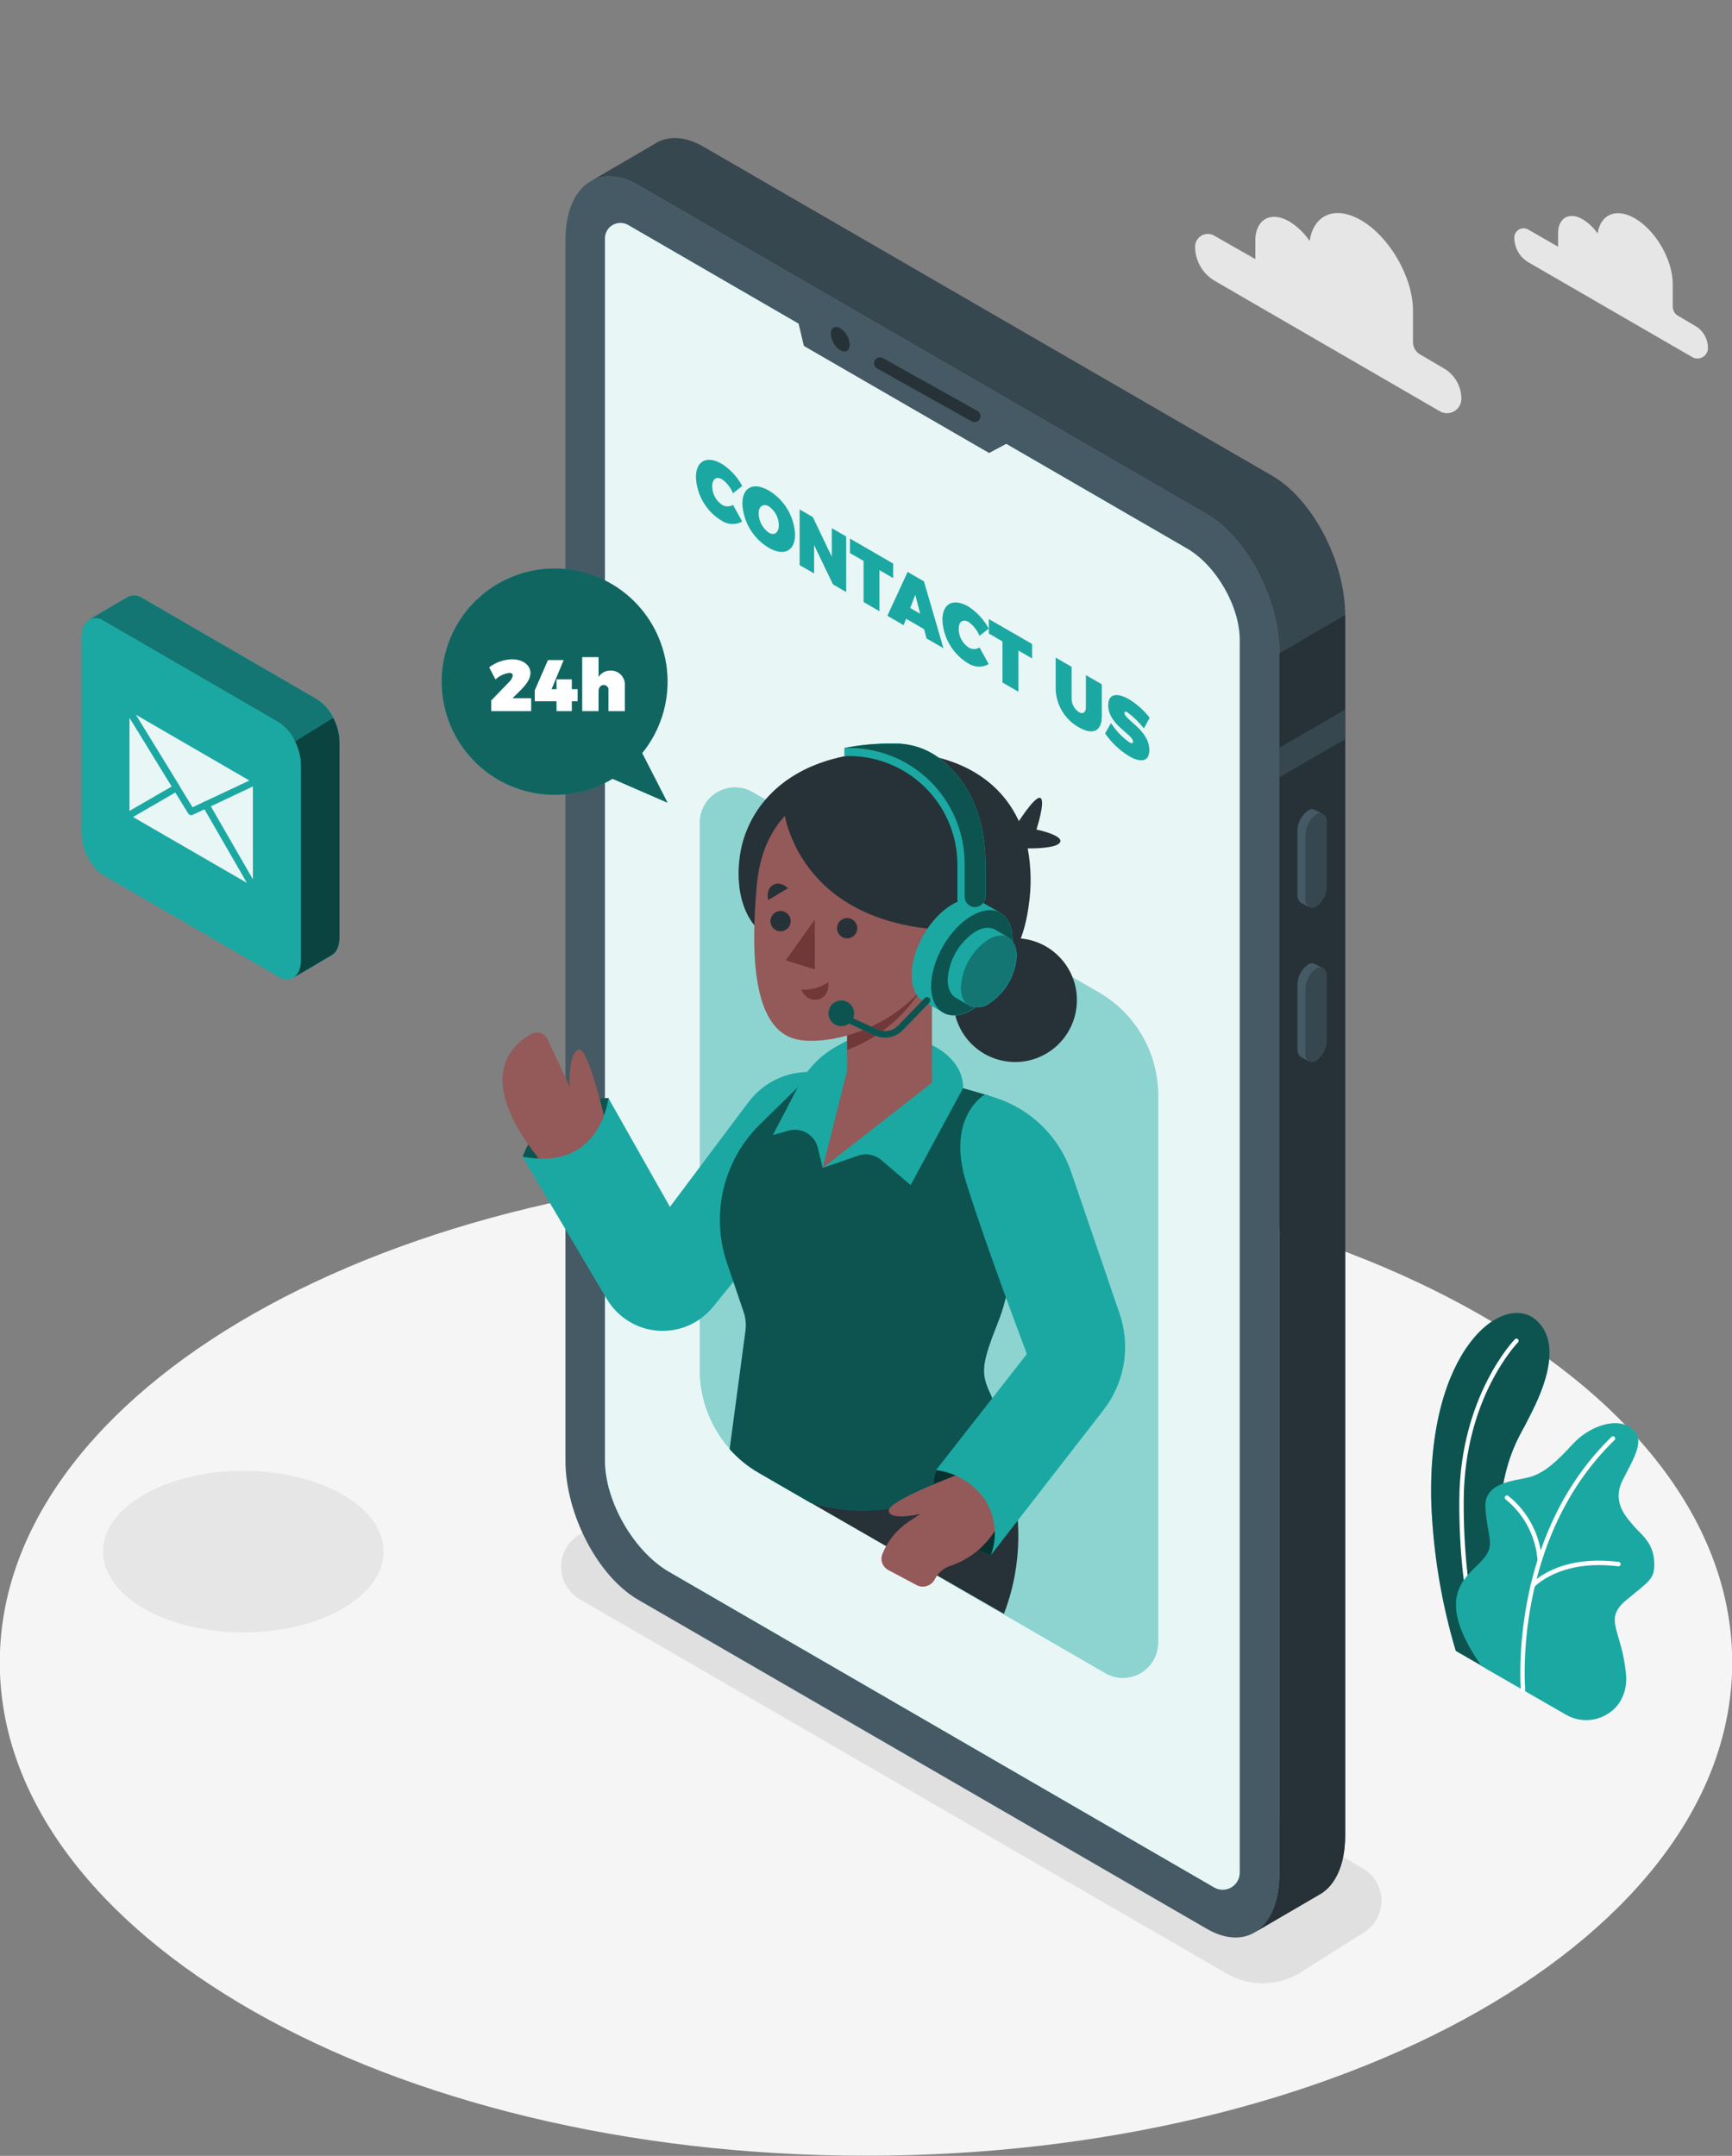 <svg width="331" height="412" viewBox="0 0 331 412" fill="none" xmlns="http://www.w3.org/2000/svg">
<rect x="0" y="0" width="331" height="412" fill="#808080" stroke="none"/>
<g clip-path="url(#clip0_217_25)">
<path d="M165.5 411.978C256.926 411.978 331.042 369.779 331.042 317.725C331.042 265.671 256.926 223.473 165.5 223.473C74.074 223.473 -0.042 265.671 -0.042 317.725C-0.042 369.779 74.074 411.978 165.5 411.978Z" fill="#F5F5F5"/>
<path d="M234.388 377.153L110.818 305.642C109.731 305.015 108.828 304.111 108.2 303.022C107.572 301.934 107.242 300.699 107.242 299.441C107.242 298.184 107.572 296.949 108.2 295.86C108.828 294.771 109.731 293.868 110.818 293.24L123.008 285.536C125.112 284.321 127.497 283.682 129.926 283.682C132.354 283.682 134.74 284.321 136.844 285.536L260.431 357.054C261.518 357.682 262.421 358.586 263.049 359.674C263.677 360.763 264.007 361.998 264.007 363.256C264.007 364.513 263.677 365.748 263.049 366.837C262.421 367.926 261.518 368.829 260.431 369.457L248.241 377.153C246.136 378.374 243.747 379.017 241.315 379.017C238.883 379.017 236.493 378.374 234.388 377.153Z" fill="#E0E0E0"/>
<path d="M46.5 311.957C61.31 311.957 73.316 305.047 73.316 296.524C73.316 288 61.31 281.09 46.5 281.09C31.689 281.09 19.684 288 19.684 296.524C19.684 305.047 31.689 311.957 46.5 311.957Z" fill="#E6E6E6"/>
<path d="M278.208 315.493L289.969 322.271C289.969 322.271 283.963 303.352 287.163 284.281C288.373 277.073 290.969 273.495 291.876 271.567C292.784 269.639 299.815 257.724 293.556 252.268C287.298 246.812 272.739 257.783 273.528 287.144C273.887 296.754 275.46 306.279 278.208 315.493Z" fill="#1BA8A2"/>
<path opacity="0.5" d="M278.208 315.493L289.969 322.271C289.969 322.271 283.963 303.352 287.163 284.281C288.373 277.073 290.969 273.495 291.876 271.567C292.784 269.639 299.815 257.724 293.556 252.268C287.298 246.812 272.739 257.783 273.528 287.144C273.887 296.754 275.46 306.279 278.208 315.493Z" fill="black"/>
<path d="M283.677 319.063C283.591 319.065 283.507 319.04 283.436 318.992C283.366 318.943 283.312 318.874 283.282 318.794C283.24 318.667 278.745 306.357 278.888 286.571C279.031 266.784 289.406 256.04 289.507 255.939C289.546 255.9 289.592 255.868 289.644 255.847C289.695 255.825 289.75 255.814 289.805 255.814C289.861 255.814 289.916 255.825 289.967 255.847C290.018 255.868 290.064 255.9 290.103 255.939C290.143 255.978 290.174 256.025 290.195 256.076C290.217 256.127 290.228 256.182 290.228 256.238C290.228 256.293 290.217 256.348 290.195 256.4C290.174 256.451 290.143 256.498 290.103 256.537C290.003 256.638 279.871 267.062 279.728 286.579C279.585 306.096 284.021 318.389 284.072 318.507C284.109 318.612 284.104 318.728 284.057 318.829C284.01 318.93 283.924 319.008 283.819 319.046C283.773 319.061 283.725 319.066 283.677 319.063Z" fill="white"/>
<path d="M283.114 318.391L299.194 327.653C300.869 328.645 302.856 328.969 304.759 328.558C306.662 328.148 308.34 327.034 309.46 325.438C310.524 323.778 310.973 321.797 310.728 319.839C309.955 311.47 306.326 309.541 310.77 305.811C315.214 302.081 316.374 301.82 316.122 298.233C315.87 294.647 313.425 293.08 312.266 291.666C311.106 290.251 307.897 287.288 310.081 282.909C312.266 278.531 315.248 274.296 310.728 272.359C308.032 271.197 303.537 272.746 300.58 275.963C297.623 279.179 295.186 281.495 292.355 282.269C289.524 283.044 283.627 283.17 283.879 288.062C284.131 292.954 285.424 294.63 284.265 296.81C282.081 300.886 272.579 303.201 283.114 318.391Z" fill="#1BA8A2"/>
<path d="M291.061 323.375C290.957 323.371 290.857 323.33 290.779 323.259C290.702 323.188 290.653 323.092 290.641 322.987C290.641 322.701 288.171 293.804 307.998 274.573C308.079 274.505 308.184 274.471 308.29 274.477C308.395 274.483 308.495 274.53 308.568 274.606C308.642 274.683 308.683 274.785 308.685 274.891C308.687 274.997 308.648 275.1 308.577 275.179C289.037 294.132 291.456 322.625 291.481 322.912C291.491 323.022 291.456 323.132 291.385 323.217C291.315 323.302 291.213 323.356 291.103 323.366L291.061 323.375Z" fill="white"/>
<path d="M294.246 298.503C294.14 298.503 294.038 298.464 293.96 298.392C293.882 298.32 293.834 298.222 293.826 298.116C293.65 295.876 293.02 293.696 291.976 291.709C290.932 289.721 289.495 287.968 287.752 286.555C287.706 286.523 287.668 286.483 287.638 286.436C287.608 286.389 287.588 286.336 287.579 286.282C287.569 286.227 287.571 286.171 287.583 286.117C287.596 286.062 287.619 286.011 287.651 285.966C287.682 285.921 287.722 285.882 287.768 285.852C287.814 285.823 287.866 285.803 287.92 285.793C287.974 285.784 288.029 285.785 288.082 285.798C288.136 285.81 288.186 285.833 288.231 285.865C290.088 287.341 291.619 289.188 292.727 291.288C293.834 293.388 294.495 295.696 294.666 298.065C294.675 298.178 294.64 298.29 294.567 298.376C294.495 298.463 294.392 298.518 294.279 298.528L294.246 298.503Z" fill="white"/>
<path d="M292.876 303.461C292.775 303.462 292.676 303.426 292.599 303.36C292.516 303.286 292.464 303.182 292.457 303.07C292.449 302.958 292.485 302.848 292.557 302.762C292.758 302.527 297.723 297.037 309.359 298.494C309.469 298.508 309.569 298.566 309.637 298.655C309.704 298.743 309.734 298.855 309.72 298.965C309.705 299.076 309.648 299.177 309.56 299.246C309.472 299.315 309.361 299.348 309.25 299.336C298.076 297.929 293.229 303.268 293.179 303.318C293.14 303.361 293.094 303.396 293.042 303.421C292.99 303.445 292.934 303.459 292.876 303.461Z" fill="white"/>
<path d="M230.624 368.608L121.949 305.72C114.279 301.282 108.062 289.377 108.062 279.13V45.898C108.062 35.651 114.279 30.944 121.949 35.382L230.624 98.27C238.295 102.707 244.511 114.613 244.511 124.86V358.091C244.511 368.33 238.295 373.045 230.624 368.608Z" fill="#455A64"/>
<path d="M243.142 90.935L134.458 28.047C131.182 26.152 128.174 25.934 125.796 27.096C125.505 27.242 125.225 27.408 124.956 27.592L112.775 34.69C115.228 33.217 118.437 33.326 121.957 35.364L230.633 98.252C238.303 102.69 244.52 114.595 244.52 124.842V358.074C244.52 363.496 242.781 367.336 240.008 369.155L252.03 362.141C255.096 360.507 257.071 356.508 257.071 350.774V117.542C257.071 107.278 250.812 95.373 243.142 90.935Z" fill="#37474F"/>
<path d="M244.511 124.841V358.073C244.511 363.495 242.772 367.335 240 369.153L252.03 362.139C255.097 360.506 257.071 356.507 257.071 350.773V117.541L244.553 124.824L244.511 124.841Z" fill="#263238"/>
<path d="M257.029 135.637L244.511 142.878V148.536L257.029 141.286V135.637Z" fill="#37474F"/>
<path d="M251.543 173.264C250.426 173.913 249.519 173.222 249.519 171.732V159.565C249.53 158.805 249.719 158.057 250.071 157.383C250.422 156.709 250.927 156.127 251.543 155.684C252.661 155.035 253.568 155.684 253.568 157.216V169.383C253.556 170.143 253.367 170.891 253.016 171.565C252.664 172.239 252.16 172.821 251.543 173.264Z" fill="#37474F"/>
<path d="M249.51 171.765V159.565C249.521 158.804 249.71 158.057 250.062 157.383C250.413 156.709 250.918 156.127 251.534 155.683C251.719 155.554 251.933 155.475 252.157 155.455C252.381 155.434 252.607 155.472 252.811 155.565L251.291 154.782C251.083 154.682 250.852 154.638 250.622 154.656C250.392 154.674 250.17 154.752 249.98 154.883C249.363 155.327 248.858 155.909 248.505 156.583C248.152 157.257 247.961 158.004 247.947 158.765V170.923C247.916 171.23 247.962 171.541 248.083 171.825C248.203 172.109 248.393 172.358 248.636 172.548L250.224 173.39C249.971 173.208 249.772 172.961 249.646 172.675C249.52 172.389 249.473 172.075 249.51 171.765Z" fill="#455A64"/>
<path d="M251.543 202.71C250.425 203.358 249.518 202.71 249.518 201.177V189.01C249.53 188.25 249.719 187.503 250.071 186.829C250.423 186.155 250.927 185.573 251.543 185.129C252.66 184.48 253.567 185.129 253.567 186.67V198.828C253.557 199.589 253.369 200.337 253.017 201.011C252.665 201.685 252.16 202.267 251.543 202.71Z" fill="#37474F"/>
<path d="M249.51 201.178V189.012C249.522 188.251 249.711 187.504 250.063 186.83C250.415 186.156 250.919 185.574 251.535 185.13C251.72 185.003 251.935 184.926 252.158 184.905C252.381 184.884 252.606 184.921 252.812 185.012L251.291 184.221C251.084 184.116 250.853 184.07 250.622 184.088C250.391 184.106 250.169 184.186 249.981 184.322C249.362 184.764 248.856 185.345 248.502 186.02C248.149 186.694 247.959 187.442 247.948 188.203V200.395C247.915 200.702 247.961 201.013 248.082 201.297C248.203 201.582 248.393 201.83 248.636 202.02L250.224 202.862C249.961 202.676 249.755 202.419 249.629 202.122C249.503 201.824 249.462 201.498 249.51 201.178Z" fill="#455A64"/>
<path d="M226.827 104.812L120.034 42.993C119.588 42.736 119.083 42.601 118.569 42.6C118.055 42.599 117.549 42.733 117.102 42.988C116.656 43.243 116.283 43.611 116.023 44.055C115.762 44.499 115.621 45.004 115.615 45.519V279.13C115.615 286.927 121.134 296.5 127.872 300.398L232.044 360.71C232.538 360.995 233.099 361.145 233.669 361.144C234.238 361.144 234.798 360.993 235.292 360.708C235.785 360.422 236.195 360.011 236.481 359.517C236.766 359.022 236.916 358.461 236.917 357.89V122.351C236.959 115.918 232.406 108.029 226.827 104.812Z" fill="#1BA8A2"/>
<path opacity="0.9" d="M226.827 104.812L120.034 42.993C119.588 42.736 119.083 42.601 118.569 42.6C118.055 42.599 117.549 42.733 117.102 42.988C116.656 43.243 116.283 43.611 116.023 44.055C115.762 44.499 115.621 45.004 115.615 45.519V279.13C115.615 286.927 121.134 296.5 127.872 300.398L232.044 360.71C232.538 360.995 233.099 361.145 233.669 361.144C234.238 361.144 234.798 360.993 235.292 360.708C235.785 360.422 236.195 360.011 236.481 359.517C236.766 359.022 236.916 358.461 236.917 357.89V122.351C236.959 115.918 232.406 108.029 226.827 104.812Z" fill="white"/>
<path d="M151.974 59.133L153.629 66.113L189.031 86.573L195.147 83.306L151.974 59.133Z" fill="#455A64"/>
<path d="M162.383 65.878C162.383 67.04 161.543 67.503 160.568 66.93C160.045 66.582 159.611 66.116 159.3 65.569C158.989 65.022 158.811 64.41 158.779 63.781C158.779 62.628 159.619 62.156 160.593 62.737C161.116 63.084 161.551 63.548 161.862 64.094C162.173 64.639 162.351 65.25 162.383 65.878Z" fill="#263238"/>
<path d="M186.233 80.653C186.04 80.651 185.849 80.602 185.679 80.51L167.6 70.406C167.345 70.256 167.158 70.011 167.08 69.725C167.002 69.439 167.039 69.133 167.183 68.874C167.326 68.615 167.565 68.422 167.849 68.337C168.133 68.252 168.438 68.281 168.7 68.419L186.788 78.523C187.008 78.645 187.181 78.837 187.28 79.069C187.378 79.301 187.398 79.559 187.334 79.803C187.271 80.047 187.128 80.263 186.929 80.417C186.73 80.571 186.485 80.654 186.233 80.653Z" fill="#263238"/>
<path d="M138.012 91.61C136.911 90.97 136.113 91.525 136.113 92.932C136.113 93.635 136.287 94.327 136.618 94.947C136.949 95.567 137.428 96.095 138.012 96.485C138.325 96.675 138.684 96.776 139.05 96.776C139.415 96.776 139.774 96.675 140.087 96.485L141.843 99.668C141.225 100.009 140.525 100.172 139.82 100.138C139.116 100.104 138.434 99.874 137.852 99.474C136.426 98.599 135.237 97.386 134.39 95.941C133.543 94.495 133.064 92.863 132.997 91.189C132.997 88.065 135.088 86.979 137.97 88.663C139.597 89.713 140.93 91.162 141.843 92.873L140.087 94.27C139.654 93.208 138.936 92.287 138.012 91.61Z" fill="#1BA8A2"/>
<path d="M151.949 102.16C151.949 105.309 149.823 106.37 146.908 104.686C145.441 103.807 144.213 102.579 143.334 101.11C142.455 99.641 141.951 97.977 141.868 96.266C141.868 93.117 143.993 92.056 146.908 93.74C148.379 94.615 149.61 95.843 150.489 97.312C151.369 98.782 151.871 100.448 151.949 102.16ZM144.984 98.144C144.999 98.867 145.185 99.576 145.527 100.213C145.869 100.849 146.357 101.396 146.95 101.807C147.992 102.413 148.832 101.807 148.832 100.375C148.829 99.668 148.657 98.973 148.329 98.347C148.002 97.721 147.529 97.184 146.95 96.78C145.892 96.165 144.984 96.687 144.984 98.144Z" fill="#1BA8A2"/>
<path d="M155.335 98.817L158.964 106.395V100.938L161.711 102.53V113.147L159.191 111.682L155.578 104.172V109.594L152.814 107.994V97.352L155.335 98.817Z" fill="#1BA8A2"/>
<path d="M170.692 107.7V110.478L168.071 108.963V116.81L165.038 115.05V107.203L162.434 105.696V102.926L170.692 107.7Z" fill="#1BA8A2"/>
<path d="M176.606 120.245L173.161 118.249L172.691 119.479L169.583 117.677L173.455 109.299L176.572 111.101L180.302 123.882L177.068 122.013L176.606 120.245ZM175.858 117.298L174.917 113.669L173.951 116.195L175.858 117.298Z" fill="#1BA8A2"/>
<path d="M185.116 118.864C184.015 118.232 183.217 118.779 183.217 120.194C183.219 120.897 183.393 121.589 183.724 122.208C184.055 122.828 184.533 123.356 185.116 123.747C185.431 123.936 185.791 124.035 186.158 124.035C186.524 124.035 186.884 123.936 187.199 123.747L188.955 126.93C188.335 127.268 187.634 127.428 186.929 127.394C186.224 127.36 185.541 127.132 184.956 126.736C183.529 125.861 182.339 124.646 181.492 123.199C180.645 121.752 180.167 120.119 180.101 118.443C180.101 115.319 182.201 114.233 185.074 115.917C186.699 116.972 188.034 118.42 188.955 120.127L187.199 121.516C186.757 120.459 186.037 119.543 185.116 118.864Z" fill="#1BA8A2"/>
<path d="M197.239 123.066V125.836L194.618 124.32V132.193L191.585 130.433V122.586L188.98 121.079V118.309L197.239 123.066Z" fill="#1BA8A2"/>
<path d="M206.203 136.1C206.95 136.529 207.521 136.192 207.521 135.14V129.018L210.563 130.77V136.891C210.563 139.712 208.882 140.554 206.194 139.013C204.899 138.292 203.81 137.25 203.032 135.987C202.254 134.723 201.812 133.281 201.75 131.797V125.676L204.791 127.436V133.557C204.803 134.064 204.938 134.56 205.183 135.003C205.429 135.446 205.779 135.822 206.203 136.1Z" fill="#1BA8A2"/>
<path d="M215.461 136.133C215.116 135.94 214.898 135.931 214.898 136.251C214.898 137.581 219.644 139.501 219.644 143.349C219.644 145.707 217.855 145.715 215.788 144.519C213.972 143.404 212.407 141.921 211.193 140.166L212.319 138.179C213.242 139.613 214.428 140.858 215.813 141.85C216.259 142.111 216.544 142.111 216.544 141.732C216.544 140.352 211.789 138.516 211.789 134.786C211.789 132.664 213.335 132.26 215.721 133.607C217.258 134.539 218.611 135.746 219.711 137.169L218.611 139.207C217.702 138.046 216.642 137.013 215.461 136.133Z" fill="#1BA8A2"/>
<path d="M122.73 143.929C126.139 139.733 127.855 134.409 127.539 129.007C127.224 123.606 124.9 118.519 121.026 114.75C117.152 110.981 112.009 108.805 106.613 108.65C101.216 108.494 95.958 110.372 91.875 113.912C87.792 117.451 85.18 122.396 84.556 127.771C83.932 133.146 85.341 138.559 88.504 142.944C91.667 147.329 96.355 150.367 101.642 151.458C106.93 152.549 112.434 151.614 117.068 148.838L127.586 153.418L122.73 143.929Z" fill="#1BA8A2"/>
<path opacity="0.4" d="M122.73 143.929C126.139 139.733 127.855 134.409 127.539 129.007C127.224 123.606 124.9 118.519 121.026 114.75C117.152 110.981 112.009 108.805 106.613 108.65C101.216 108.494 95.958 110.372 91.875 113.912C87.792 117.451 85.18 122.396 84.556 127.771C83.932 133.146 85.341 138.559 88.504 142.944C91.667 147.329 96.355 150.367 101.642 151.458C106.93 152.549 112.434 151.614 117.068 148.838L127.586 153.418L122.73 143.929Z" fill="black"/>
<path d="M97.998 129.11C97.998 128.781 97.762 128.596 97.334 128.596C96.34 128.726 95.412 129.165 94.679 129.85L93.486 127.527C94.742 126.58 96.259 126.044 97.83 125.994C99.846 125.994 101.375 127.055 101.375 128.638C101.375 129.766 100.535 130.852 99.46 131.939L97.956 133.429H101.509V135.904H93.873V133.875L97.275 130.347C97.641 130.022 97.895 129.589 97.998 129.11Z" fill="white"/>
<path d="M107.726 126.139L105.407 131.713H106.357V129.835H109.28V131.713H110.389V134.011H109.28V135.906H106.357V134.011H102.198V131.923L104.719 126.139H107.726Z" fill="white"/>
<path d="M119.412 131.047V135.905H116.286V131.947C116.305 131.819 116.295 131.687 116.258 131.563C116.221 131.438 116.158 131.323 116.073 131.224C115.987 131.126 115.882 131.047 115.764 130.994C115.646 130.94 115.517 130.912 115.388 130.912C114.774 130.912 114.388 131.392 114.388 132.133V135.905H111.263V125.582H114.388V129.379C114.632 128.992 114.973 128.675 115.377 128.46C115.78 128.244 116.233 128.137 116.69 128.15C117.064 128.14 117.437 128.21 117.783 128.355C118.128 128.499 118.44 128.715 118.697 128.988C118.954 129.262 119.15 129.586 119.273 129.941C119.397 130.296 119.444 130.672 119.412 131.047Z" fill="white"/>
<path d="M221.316 209.284V313.902C221.318 315.085 221.008 316.248 220.419 317.273C219.83 318.298 218.982 319.15 217.96 319.742C216.938 320.335 215.778 320.647 214.598 320.647C213.417 320.648 212.257 320.337 211.235 319.745L155.015 287.21L145.051 281.451C141.62 279.463 138.77 276.607 136.786 273.169C134.802 269.73 133.753 265.83 133.744 261.858V157.232C133.742 156.049 134.051 154.886 134.64 153.861C135.23 152.835 136.078 151.984 137.1 151.391C138.122 150.799 139.281 150.487 140.462 150.486C141.643 150.486 142.802 150.797 143.825 151.389L210.025 189.691C213.457 191.676 216.308 194.532 218.29 197.971C220.272 201.411 221.315 205.312 221.316 209.284Z" fill="#1BA8A2"/>
<path opacity="0.5" d="M221.316 209.284V313.902C221.318 315.085 221.008 316.248 220.419 317.273C219.83 318.298 218.982 319.15 217.96 319.742C216.938 320.335 215.778 320.647 214.598 320.647C213.417 320.648 212.257 320.337 211.235 319.745L155.015 287.21L145.051 281.451C141.62 279.463 138.77 276.607 136.786 273.169C134.802 269.73 133.753 265.83 133.744 261.858V157.232C133.742 156.049 134.051 154.886 134.64 153.861C135.23 152.835 136.078 151.984 137.1 151.391C138.122 150.799 139.281 150.487 140.462 150.486C141.643 150.486 142.802 150.797 143.825 151.389L210.025 189.691C213.457 191.676 216.308 194.532 218.29 197.971C220.272 201.411 221.315 205.312 221.316 209.284Z" fill="white"/>
<path d="M188.93 271.188C188.93 271.188 199.457 288.684 191.854 308.412L154.99 287.211L188.93 271.188Z" fill="#263238"/>
<path d="M205.717 192.576C206.514 186.092 201.915 180.187 195.445 179.389C188.975 178.59 183.084 183.2 182.287 189.684C181.491 196.169 186.09 202.073 192.56 202.872C199.03 203.67 204.92 199.061 205.717 192.576Z" fill="#263238"/>
<path d="M194.063 157.948C194.063 157.948 197.684 152.054 198.793 152.483C199.902 152.913 198.071 158.529 198.071 158.529C198.071 158.529 203.548 159.674 202.532 161.055C201.515 162.436 194.82 162.107 194.82 162.107L194.063 157.948Z" fill="#263238"/>
<path d="M196.584 173.137C194.063 192.116 178.102 192.116 178.102 192.116L144.665 177.364C144.665 177.364 142.145 175.149 141.372 170.064C141.076 167.981 141.076 165.866 141.372 163.783C141.372 163.783 141.372 163.74 141.372 163.724C142.439 155.742 148.396 147.162 161.367 144.526C164.209 143.951 167.103 143.669 170.003 143.684C171.406 143.679 172.808 143.75 174.203 143.895C184.285 144.888 191.35 149.603 194.719 156.937C195.476 158.592 196.04 160.33 196.399 162.115C197.083 165.752 197.145 169.479 196.584 173.137Z" fill="#263238"/>
<path d="M116.312 209.848C116.312 209.848 104.441 209.435 99.871 221.029C99.871 221.029 104.912 224.439 111.523 221.029C118.135 217.619 116.312 209.848 116.312 209.848Z" fill="#1BA8A2"/>
<path opacity="0.5" d="M116.312 209.848C116.312 209.848 104.441 209.435 99.871 221.029C99.871 221.029 104.912 224.439 111.523 221.029C118.135 217.619 116.312 209.848 116.312 209.848Z" fill="black"/>
<path d="M115.976 215.431C115.976 215.431 112.615 200.797 110.843 200.62C109.07 200.444 108.726 205.083 108.869 207.702L104.668 198.642C104.535 198.36 104.345 198.109 104.112 197.904C103.878 197.698 103.604 197.543 103.308 197.448C103.013 197.352 102.7 197.318 102.391 197.349C102.081 197.379 101.781 197.472 101.509 197.623C97.309 199.938 89.941 206.977 105.475 224.381L115.976 215.431Z" fill="#945959"/>
<path d="M158.989 205.309L156.469 204.981C153.929 204.643 151.345 204.99 148.983 205.984C146.62 206.978 144.565 208.585 143.027 210.639L128.031 230.645L116.27 209.848C116.27 209.848 114.859 223.993 99.829 221.029L115.967 248.251C116.989 249.974 118.41 251.425 120.111 252.479C121.812 253.534 123.742 254.161 125.736 254.307C127.731 254.453 129.731 254.115 131.567 253.32C133.403 252.525 135.02 251.297 136.281 249.741L150.092 232.725L158.989 205.309Z" fill="#1BA8A2"/>
<path d="M190.997 251.999C187.637 260.536 187.267 262.204 189.317 266.472C190.744 269.625 191.87 272.907 192.677 276.273C192.677 276.273 177.102 293.77 154.931 287.219L144.968 281.46C142.896 280.262 141.029 278.738 139.44 276.947L142.473 254.28C142.625 253.087 142.505 251.875 142.12 250.736L138.936 241.381C137.382 236.812 137.151 231.896 138.269 227.2C139.387 222.505 141.809 218.223 145.253 214.85L155.956 204.367L184.066 207.971L188.267 209.175C191.017 209.972 193.387 211.737 194.943 214.145C196.499 216.554 197.135 219.444 196.735 222.285C195.357 232.22 193.106 246.635 190.997 251.999Z" fill="#1BA8A2"/>
<path opacity="0.5" d="M190.997 251.999C187.637 260.536 187.267 262.204 189.317 266.472C190.744 269.625 191.87 272.907 192.677 276.273C192.677 276.273 177.102 293.77 154.931 287.219L144.968 281.46C142.896 280.262 141.029 278.738 139.44 276.947L142.473 254.28C142.625 253.087 142.505 251.875 142.12 250.736L138.936 241.381C137.382 236.812 137.151 231.896 138.269 227.2C139.387 222.505 141.809 218.223 145.253 214.85L155.956 204.367L184.066 207.971L188.267 209.175C191.017 209.972 193.387 211.737 194.943 214.145C196.499 216.554 197.135 219.444 196.735 222.285C195.357 232.22 193.106 246.635 190.997 251.999Z" fill="black"/>
<path d="M174.044 226.495L168.415 221.687C167.819 221.176 167.1 220.83 166.33 220.682C165.559 220.534 164.764 220.59 164.021 220.845L157.216 223.194L156.301 219.372C156.158 218.777 155.896 218.217 155.532 217.727C155.167 217.236 154.707 216.825 154.18 216.517C153.652 216.209 153.068 216.012 152.462 215.937C151.856 215.862 151.242 215.91 150.655 216.079L147.707 216.921L152.697 207.34C154.326 204.219 156.836 201.648 159.913 199.947L161.871 198.869L178.043 199.711C178.043 199.711 184.066 202.237 184.066 207.921L174.044 226.444" fill="#1BA8A2"/>
<path d="M178.109 206.892L161.896 219.555V179.232H178.109V206.892Z" fill="#945959"/>
<path d="M162.148 203.566L157.216 223.227L178.042 206.892L162.148 203.566Z" fill="#945959"/>
<path d="M161.896 200.644C165.501 199.303 168.797 197.24 171.582 194.583C174.368 191.925 176.586 188.728 178.101 185.185V179.232H161.887L161.896 200.644Z" fill="#703838"/>
<path d="M165.391 149.352C159.241 149.352 146.169 152.787 144.657 168.919C143.145 185.052 144.607 197.547 152.907 198.76C161.207 199.972 180.496 193.935 183.083 173.054C185.671 152.172 171.381 149.352 165.391 149.352Z" fill="#945959"/>
<path d="M155.713 175.746V185.252L150.151 183.543L155.713 175.746Z" fill="#703838"/>
<path d="M161.896 179.326C162.963 179.326 163.828 178.459 163.828 177.39C163.828 176.32 162.963 175.453 161.896 175.453C160.828 175.453 159.963 176.32 159.963 177.39C159.963 178.459 160.828 179.326 161.896 179.326Z" fill="#263238"/>
<path d="M151.109 176.043C151.107 176.425 150.993 176.799 150.779 177.116C150.566 177.434 150.264 177.681 149.91 177.826C149.557 177.971 149.169 178.008 148.795 177.933C148.42 177.857 148.077 177.672 147.808 177.401C147.538 177.129 147.355 176.784 147.281 176.409C147.207 176.034 147.246 175.645 147.393 175.291C147.539 174.938 147.787 174.636 148.104 174.423C148.422 174.211 148.795 174.098 149.177 174.098C149.431 174.098 149.683 174.148 149.918 174.246C150.153 174.344 150.367 174.487 150.546 174.668C150.726 174.849 150.868 175.063 150.964 175.299C151.061 175.535 151.11 175.788 151.109 176.043Z" fill="#263238"/>
<path d="M146.816 172.001L150.596 169.753C150.596 169.753 149.151 168.246 147.706 169.146C146.262 170.047 146.816 172.001 146.816 172.001Z" fill="#263238"/>
<path d="M153.1 189.111C154.941 189.245 156.774 188.753 158.3 187.713C158.3 187.713 158.662 190.466 156.36 190.988C154.058 191.51 153.1 189.111 153.1 189.111Z" fill="#703838"/>
<path d="M149.798 154.84C149.798 154.84 152.108 177.111 182.327 177.809C182.327 177.809 191.458 155.673 173.413 148.483C155.368 141.292 149.798 154.84 149.798 154.84Z" fill="#263238"/>
<path d="M191.224 174.477L187.511 172.322C186.099 171.48 184.15 171.598 181.991 172.844C177.707 175.319 174.229 181.356 174.229 186.316C174.229 188.8 175.069 190.526 176.514 191.368L180.16 193.473L180.37 193.59L180.496 193.666C181.873 194.34 183.713 194.18 185.738 193.009C190.022 190.483 193.5 184.497 193.5 179.538C193.475 177.028 192.61 175.294 191.224 174.477Z" fill="#1BA8A2"/>
<path d="M191.194 187.157C194.224 181.898 194.224 176.213 191.194 174.46C188.165 172.707 183.252 175.549 180.223 180.809C177.193 186.068 177.193 191.753 180.223 193.506C183.252 195.259 188.164 192.417 191.194 187.157Z" fill="#1BA8A2"/>
<path opacity="0.5" d="M191.194 187.157C194.224 181.898 194.224 176.213 191.194 174.46C188.165 172.707 183.252 175.549 180.223 180.809C177.193 186.068 177.193 191.753 180.223 193.506C183.252 195.259 188.164 192.417 191.194 187.157Z" fill="black"/>
<path d="M192.711 179.149L190.19 177.676C189.233 177.103 187.897 177.179 186.418 178.029C184.874 179.041 183.588 180.403 182.666 182.004C181.744 183.606 181.21 185.403 181.109 187.249C181.109 188.933 181.705 190.137 182.671 190.693L185.192 192.133C185.237 192.165 185.284 192.194 185.335 192.217L185.419 192.267C186.009 192.492 186.646 192.568 187.273 192.489C187.9 192.409 188.498 192.177 189.014 191.813C190.558 190.802 191.842 189.441 192.765 187.841C193.687 186.241 194.221 184.446 194.324 182.601C194.256 180.892 193.668 179.705 192.711 179.149Z" fill="#1BA8A2"/>
<path d="M194.256 182.584C194.154 184.429 193.619 186.224 192.697 187.824C191.775 189.425 190.49 190.785 188.947 191.796C186.006 193.48 183.629 192.116 183.629 188.722C183.729 186.876 184.262 185.079 185.186 183.478C186.11 181.877 187.399 180.518 188.947 179.511C191.879 177.81 194.256 179.183 194.256 182.584Z" fill="#1BA8A2"/>
<path opacity="0.3" d="M194.256 182.584C194.154 184.429 193.619 186.224 192.697 187.824C191.775 189.425 190.49 190.785 188.947 191.796C186.006 193.48 183.629 192.116 183.629 188.722C183.729 186.876 184.262 185.079 185.186 183.478C186.11 181.877 187.399 180.518 188.947 179.511C191.879 177.81 194.256 179.183 194.256 182.584Z" fill="black"/>
<path d="M179.689 145.006C177.281 143.142 174.331 142.116 171.288 142.085H170.54C167.459 142.051 164.382 142.334 161.358 142.927C161.912 142.927 162.467 142.927 163.038 142.927H161.358V144.493H162.92C168.306 144.676 173.409 146.951 177.151 150.837C180.893 154.723 182.981 159.915 182.974 165.315V171.942C182.973 172.204 183.028 172.463 183.134 172.702C183.24 172.941 183.395 173.156 183.59 173.331C183.784 173.507 184.012 173.639 184.261 173.721C184.509 173.802 184.772 173.83 185.032 173.802H185.225L186.905 173.28C186.793 173.316 186.678 173.338 186.561 173.348C187.062 173.28 187.52 173.029 187.849 172.644C188.177 172.259 188.353 171.766 188.342 171.26V165.113C188.325 153.99 183.528 148.012 179.689 145.006Z" fill="#1BA8A2"/>
<path d="M169.112 198.297C168.419 198.297 167.734 198.147 167.104 197.859L161.854 195.425C161.771 195.396 161.696 195.35 161.633 195.29C161.569 195.23 161.519 195.157 161.485 195.077C161.451 194.996 161.434 194.909 161.436 194.822C161.437 194.735 161.456 194.648 161.492 194.569C161.528 194.489 161.581 194.418 161.646 194.36C161.711 194.302 161.787 194.258 161.87 194.23C161.953 194.203 162.041 194.194 162.127 194.202C162.214 194.211 162.298 194.237 162.374 194.28L167.625 196.714C168.295 197.026 169.045 197.12 169.771 196.985C170.497 196.849 171.162 196.489 171.674 195.956L176.715 190.735C176.833 190.617 176.993 190.551 177.16 190.551C177.327 190.551 177.487 190.617 177.605 190.735C177.721 190.855 177.786 191.015 177.786 191.182C177.786 191.348 177.721 191.509 177.605 191.628L172.565 196.848C172.116 197.31 171.579 197.676 170.986 197.925C170.392 198.174 169.755 198.3 169.112 198.297Z" fill="#1BA8A2"/>
<path opacity="0.5" d="M169.112 198.297C168.419 198.297 167.734 198.147 167.104 197.859L161.854 195.425C161.771 195.396 161.696 195.35 161.633 195.29C161.569 195.23 161.519 195.157 161.485 195.077C161.451 194.996 161.434 194.909 161.436 194.822C161.437 194.735 161.456 194.648 161.492 194.569C161.528 194.489 161.581 194.418 161.646 194.36C161.711 194.302 161.787 194.258 161.87 194.23C161.953 194.203 162.041 194.194 162.127 194.202C162.214 194.211 162.298 194.237 162.374 194.28L167.625 196.714C168.295 197.026 169.045 197.12 169.771 196.985C170.497 196.849 171.162 196.489 171.674 195.956L176.715 190.735C176.833 190.617 176.993 190.551 177.16 190.551C177.327 190.551 177.487 190.617 177.605 190.735C177.721 190.855 177.786 191.015 177.786 191.182C177.786 191.348 177.721 191.509 177.605 191.628L172.565 196.848C172.116 197.31 171.579 197.676 170.986 197.925C170.392 198.174 169.755 198.3 169.112 198.297Z" fill="black"/>
<path d="M163.232 193.658C163.232 194.144 163.088 194.619 162.818 195.024C162.549 195.428 162.166 195.743 161.718 195.929C161.269 196.115 160.776 196.164 160.3 196.069C159.824 195.974 159.387 195.74 159.044 195.396C158.701 195.052 158.467 194.614 158.373 194.137C158.278 193.661 158.327 193.166 158.512 192.717C158.698 192.268 159.013 191.884 159.416 191.614C159.819 191.343 160.294 191.199 160.779 191.199C161.429 191.199 162.053 191.458 162.513 191.919C162.973 192.38 163.232 193.006 163.232 193.658Z" fill="#1BA8A2"/>
<path opacity="0.5" d="M163.232 193.658C163.232 194.144 163.088 194.619 162.818 195.024C162.549 195.428 162.166 195.743 161.718 195.929C161.269 196.115 160.776 196.164 160.3 196.069C159.824 195.974 159.387 195.74 159.044 195.396C158.701 195.052 158.467 194.614 158.373 194.137C158.278 193.661 158.327 193.166 158.512 192.717C158.698 192.268 159.013 191.884 159.416 191.614C159.819 191.343 160.294 191.199 160.779 191.199C161.429 191.199 162.053 191.458 162.513 191.919C162.973 192.38 163.232 193.006 163.232 193.658Z" fill="black"/>
<path d="M188.325 165.113V171.259C188.336 171.766 188.16 172.259 187.832 172.644C187.503 173.029 187.045 173.279 186.544 173.347C186.267 173.377 185.987 173.348 185.723 173.262C185.458 173.176 185.214 173.035 185.007 172.848C184.801 172.661 184.635 172.433 184.522 172.178C184.409 171.923 184.351 171.648 184.351 171.369V165.113C184.356 162.127 183.758 159.171 182.593 156.423C181.429 153.675 179.721 151.191 177.574 149.122C175.427 147.052 172.884 145.44 170.099 144.381C167.313 143.322 164.343 142.838 161.366 142.96C164.39 142.367 167.467 142.085 170.549 142.118H171.279C174.322 142.149 177.272 143.175 179.68 145.04C183.528 148.012 188.325 153.99 188.325 165.113Z" fill="#1BA8A2"/>
<path opacity="0.5" d="M188.325 165.113V171.259C188.336 171.766 188.16 172.259 187.832 172.644C187.503 173.029 187.045 173.279 186.544 173.347C186.267 173.377 185.987 173.348 185.723 173.262C185.458 173.176 185.214 173.035 185.007 172.848C184.801 172.661 184.635 172.433 184.522 172.178C184.409 171.923 184.351 171.648 184.351 171.369V165.113C184.356 162.127 183.758 159.171 182.593 156.423C181.429 153.675 179.721 151.191 177.574 149.122C175.427 147.052 172.884 145.44 170.099 144.381C167.313 143.322 164.343 142.838 161.366 142.96C164.39 142.367 167.467 142.085 170.549 142.118H171.279C174.322 142.149 177.272 143.175 179.68 145.04C183.528 148.012 188.325 153.99 188.325 165.113Z" fill="black"/>
<path d="M178.882 280.946C178.882 280.946 174.816 292.17 189.35 297.221C189.35 297.221 194.097 290.233 189.35 284.516C184.603 278.799 178.882 280.946 178.882 280.946Z" fill="#1BA8A2"/>
<path opacity="0.7" d="M178.882 280.946C178.882 280.946 174.816 292.17 189.35 297.221C189.35 297.221 194.097 290.233 189.35 284.516C184.603 278.799 178.882 280.946 178.882 280.946Z" fill="black"/>
<path d="M183.982 281.459C183.982 281.459 169.784 286.671 169.86 288.692C169.936 290.712 175.892 289.332 175.892 289.332L173.716 290.763C171.425 292.261 169.65 294.431 168.633 296.977C168.412 297.538 168.404 298.162 168.612 298.729C168.819 299.295 169.228 299.766 169.759 300.05L175.153 302.913C175.457 303.075 175.791 303.174 176.135 303.204C176.478 303.235 176.824 303.196 177.152 303.09C177.48 302.984 177.784 302.813 178.045 302.587C178.306 302.362 178.52 302.086 178.673 301.776C178.973 301.181 179.389 300.651 179.895 300.218C180.401 299.784 180.988 299.455 181.621 299.25C184.553 298.274 190.022 295.461 192.215 287.765L183.982 281.459Z" fill="#945959"/>
<path d="M188.241 209.158C188.241 209.158 180.68 213.368 184.696 226.15C188.712 238.931 196.247 258.76 196.247 258.76L178.882 280.946C180.738 281.171 182.525 281.785 184.127 282.748C185.73 283.711 187.111 285.002 188.182 286.537C189.208 288.098 189.849 289.881 190.052 291.738C190.255 293.596 190.014 295.476 189.35 297.222L210.907 269.436C212.901 266.869 214.224 263.843 214.758 260.634C215.292 257.425 215.019 254.133 213.965 251.056L204.724 224.011C203.594 220.707 201.717 217.711 199.239 215.255C196.762 212.8 193.751 210.952 190.442 209.857L188.241 209.158Z" fill="#1BA8A2"/>
<path d="M60.613 133.664L27.202 114.298C26.818 114.03 26.373 113.863 25.907 113.813C25.442 113.763 24.971 113.831 24.539 114.012C24.448 114.054 24.361 114.105 24.279 114.164L17.012 118.433H17.062C16.147 118.955 15.567 120.167 15.567 121.893V159.126C15.567 162.284 17.474 165.938 19.835 167.302L53.245 186.668C53.669 186.977 54.173 187.154 54.697 187.176C55.22 187.199 55.738 187.066 56.186 186.794L56.127 186.844L63.343 182.592C64.284 182.096 64.881 180.908 64.881 179.098V141.832C64.881 138.683 63.007 135.028 60.613 133.664Z" fill="#1BA8A2"/>
<path d="M63.688 137.192C63.015 135.75 61.949 134.527 60.614 133.664L27.203 114.298C26.819 114.03 26.373 113.863 25.908 113.813C25.442 113.763 24.972 113.831 24.54 114.012C24.448 114.054 24.361 114.105 24.279 114.164L17.012 118.433C17.456 118.203 17.954 118.1 18.452 118.136C18.95 118.171 19.428 118.344 19.835 118.635L53.246 138C54.627 138.905 55.72 140.188 56.396 141.697L63.688 137.192Z" fill="#1BA8A2"/>
<path d="M57.513 183.402C57.513 185.086 56.975 186.256 56.127 186.812L63.343 182.56C64.284 182.063 64.881 180.876 64.881 179.066V141.833C64.845 140.215 64.437 138.627 63.688 137.193L56.396 141.69C57.096 143.081 57.477 144.611 57.513 146.169V183.402Z" fill="#1BA8A2"/>
<path opacity="0.3" d="M63.688 137.192C63.015 135.75 61.949 134.527 60.614 133.664L27.203 114.298C26.819 114.03 26.373 113.863 25.908 113.813C25.442 113.763 24.972 113.831 24.54 114.012C24.448 114.054 24.361 114.105 24.279 114.164L17.012 118.433C17.456 118.203 17.954 118.1 18.452 118.136C18.95 118.171 19.428 118.344 19.835 118.635L53.246 138C54.627 138.905 55.72 140.188 56.396 141.697L63.688 137.192Z" fill="black"/>
<path opacity="0.6" d="M57.513 183.402C57.513 185.086 56.975 186.256 56.127 186.812L63.343 182.56C64.284 182.063 64.881 180.876 64.881 179.066V141.833C64.845 140.215 64.437 138.627 63.688 137.193L56.396 141.69C57.096 143.081 57.477 144.611 57.513 146.169V183.402Z" fill="black"/>
<path d="M32.806 150.312L24.75 137.193V154.968L32.806 150.312Z" fill="#1BA8A2"/>
<path d="M40.291 154.09L48.331 168.042V150.293L40.291 154.09Z" fill="#1BA8A2"/>
<path d="M25.967 136.594L34.242 150.066C34.277 150.095 34.308 150.129 34.335 150.167C34.342 150.2 34.342 150.234 34.335 150.268L36.796 154.276L38.88 153.29C38.912 153.255 38.949 153.224 38.989 153.198C39.071 153.15 39.163 153.121 39.258 153.114L47.659 149.165L25.967 136.594Z" fill="#1BA8A2"/>
<path d="M39.073 154.663L36.822 155.724C36.735 155.764 36.64 155.785 36.544 155.783C36.428 155.784 36.314 155.755 36.212 155.699C36.111 155.643 36.026 155.562 35.965 155.463L33.503 151.455L25.421 156.137L47.172 168.716L39.073 154.663Z" fill="#1BA8A2"/>
<g opacity="0.9">
<path d="M32.806 150.31L24.749 137.191V154.966L32.806 150.31Z" fill="white"/>
<path d="M40.291 154.09L48.331 168.042V150.293L40.291 154.09Z" fill="white"/>
<path d="M25.967 136.594L34.242 150.066C34.277 150.095 34.308 150.129 34.335 150.167C34.342 150.2 34.342 150.234 34.335 150.268L36.796 154.276L38.88 153.29C38.912 153.255 38.949 153.224 38.989 153.198C39.071 153.15 39.163 153.121 39.258 153.114L47.659 149.165L25.967 136.594Z" fill="white"/>
<path d="M39.072 154.663L36.821 155.724C36.734 155.764 36.639 155.785 36.544 155.783C36.428 155.784 36.314 155.755 36.212 155.699C36.11 155.643 36.025 155.562 35.964 155.463L33.503 151.455L25.421 156.137L47.171 168.716L39.072 154.663Z" fill="white"/>
</g>
<path d="M232.036 45.03L239.907 49.518V46.723C239.907 46.529 239.907 46.327 239.907 46.133C239.907 45.94 239.907 45.754 239.907 45.569V45.468C240.193 41.772 242.991 40.349 246.401 42.328C247.946 43.279 249.269 44.551 250.283 46.057C251.047 41.006 255.138 39.221 260.087 42.075C265.581 45.258 270.033 53.021 270.033 59.353V65.331C270.026 65.809 270.143 66.281 270.375 66.699C270.606 67.117 270.943 67.467 271.352 67.713L275.99 70.433C276.991 71.028 277.82 71.873 278.398 72.885C278.975 73.898 279.28 75.043 279.283 76.209C279.283 76.693 279.156 77.168 278.915 77.587C278.673 78.006 278.326 78.354 277.908 78.596C277.489 78.837 277.015 78.964 276.532 78.963C276.05 78.963 275.576 78.835 275.158 78.592L232.153 53.678C231.012 53.014 230.065 52.062 229.405 50.917C228.744 49.772 228.394 48.474 228.39 47.152C228.389 46.724 228.501 46.303 228.714 45.932C228.927 45.562 229.233 45.253 229.603 45.038C229.972 44.823 230.391 44.709 230.818 44.708C231.245 44.707 231.665 44.818 232.036 45.03Z" fill="#E6E6E6"/>
<path d="M292.044 43.859L297.765 47.151V45.097C297.765 44.954 297.765 44.81 297.765 44.667C297.765 44.524 297.765 44.389 297.765 44.255V44.204C297.975 41.518 300.008 40.483 302.487 41.922C303.609 42.612 304.571 43.533 305.309 44.625C305.872 40.971 308.846 39.649 312.442 41.729C316.441 44.044 319.675 49.669 319.675 54.291V58.644C319.678 58.986 319.77 59.32 319.94 59.615C320.111 59.911 320.356 60.156 320.65 60.328L324.01 62.307C324.741 62.738 325.347 63.353 325.767 64.092C326.187 64.831 326.407 65.667 326.404 66.517C326.404 66.865 326.313 67.207 326.14 67.51C325.968 67.812 325.719 68.064 325.42 68.24C325.121 68.417 324.781 68.513 324.433 68.518C324.086 68.522 323.743 68.437 323.439 68.268L292.128 50.149C291.299 49.668 290.61 48.977 290.13 48.145C289.651 47.313 289.399 46.369 289.398 45.408C289.397 45.097 289.478 44.792 289.632 44.522C289.787 44.252 290.009 44.028 290.276 43.871C290.544 43.714 290.849 43.63 291.159 43.628C291.469 43.626 291.774 43.706 292.044 43.859Z" fill="#E6E6E6"/>
</g>
<defs>
<clipPath id="clip0_217_25">
<rect width="331" height="412" fill="white"/>
</clipPath>
</defs>
</svg>
